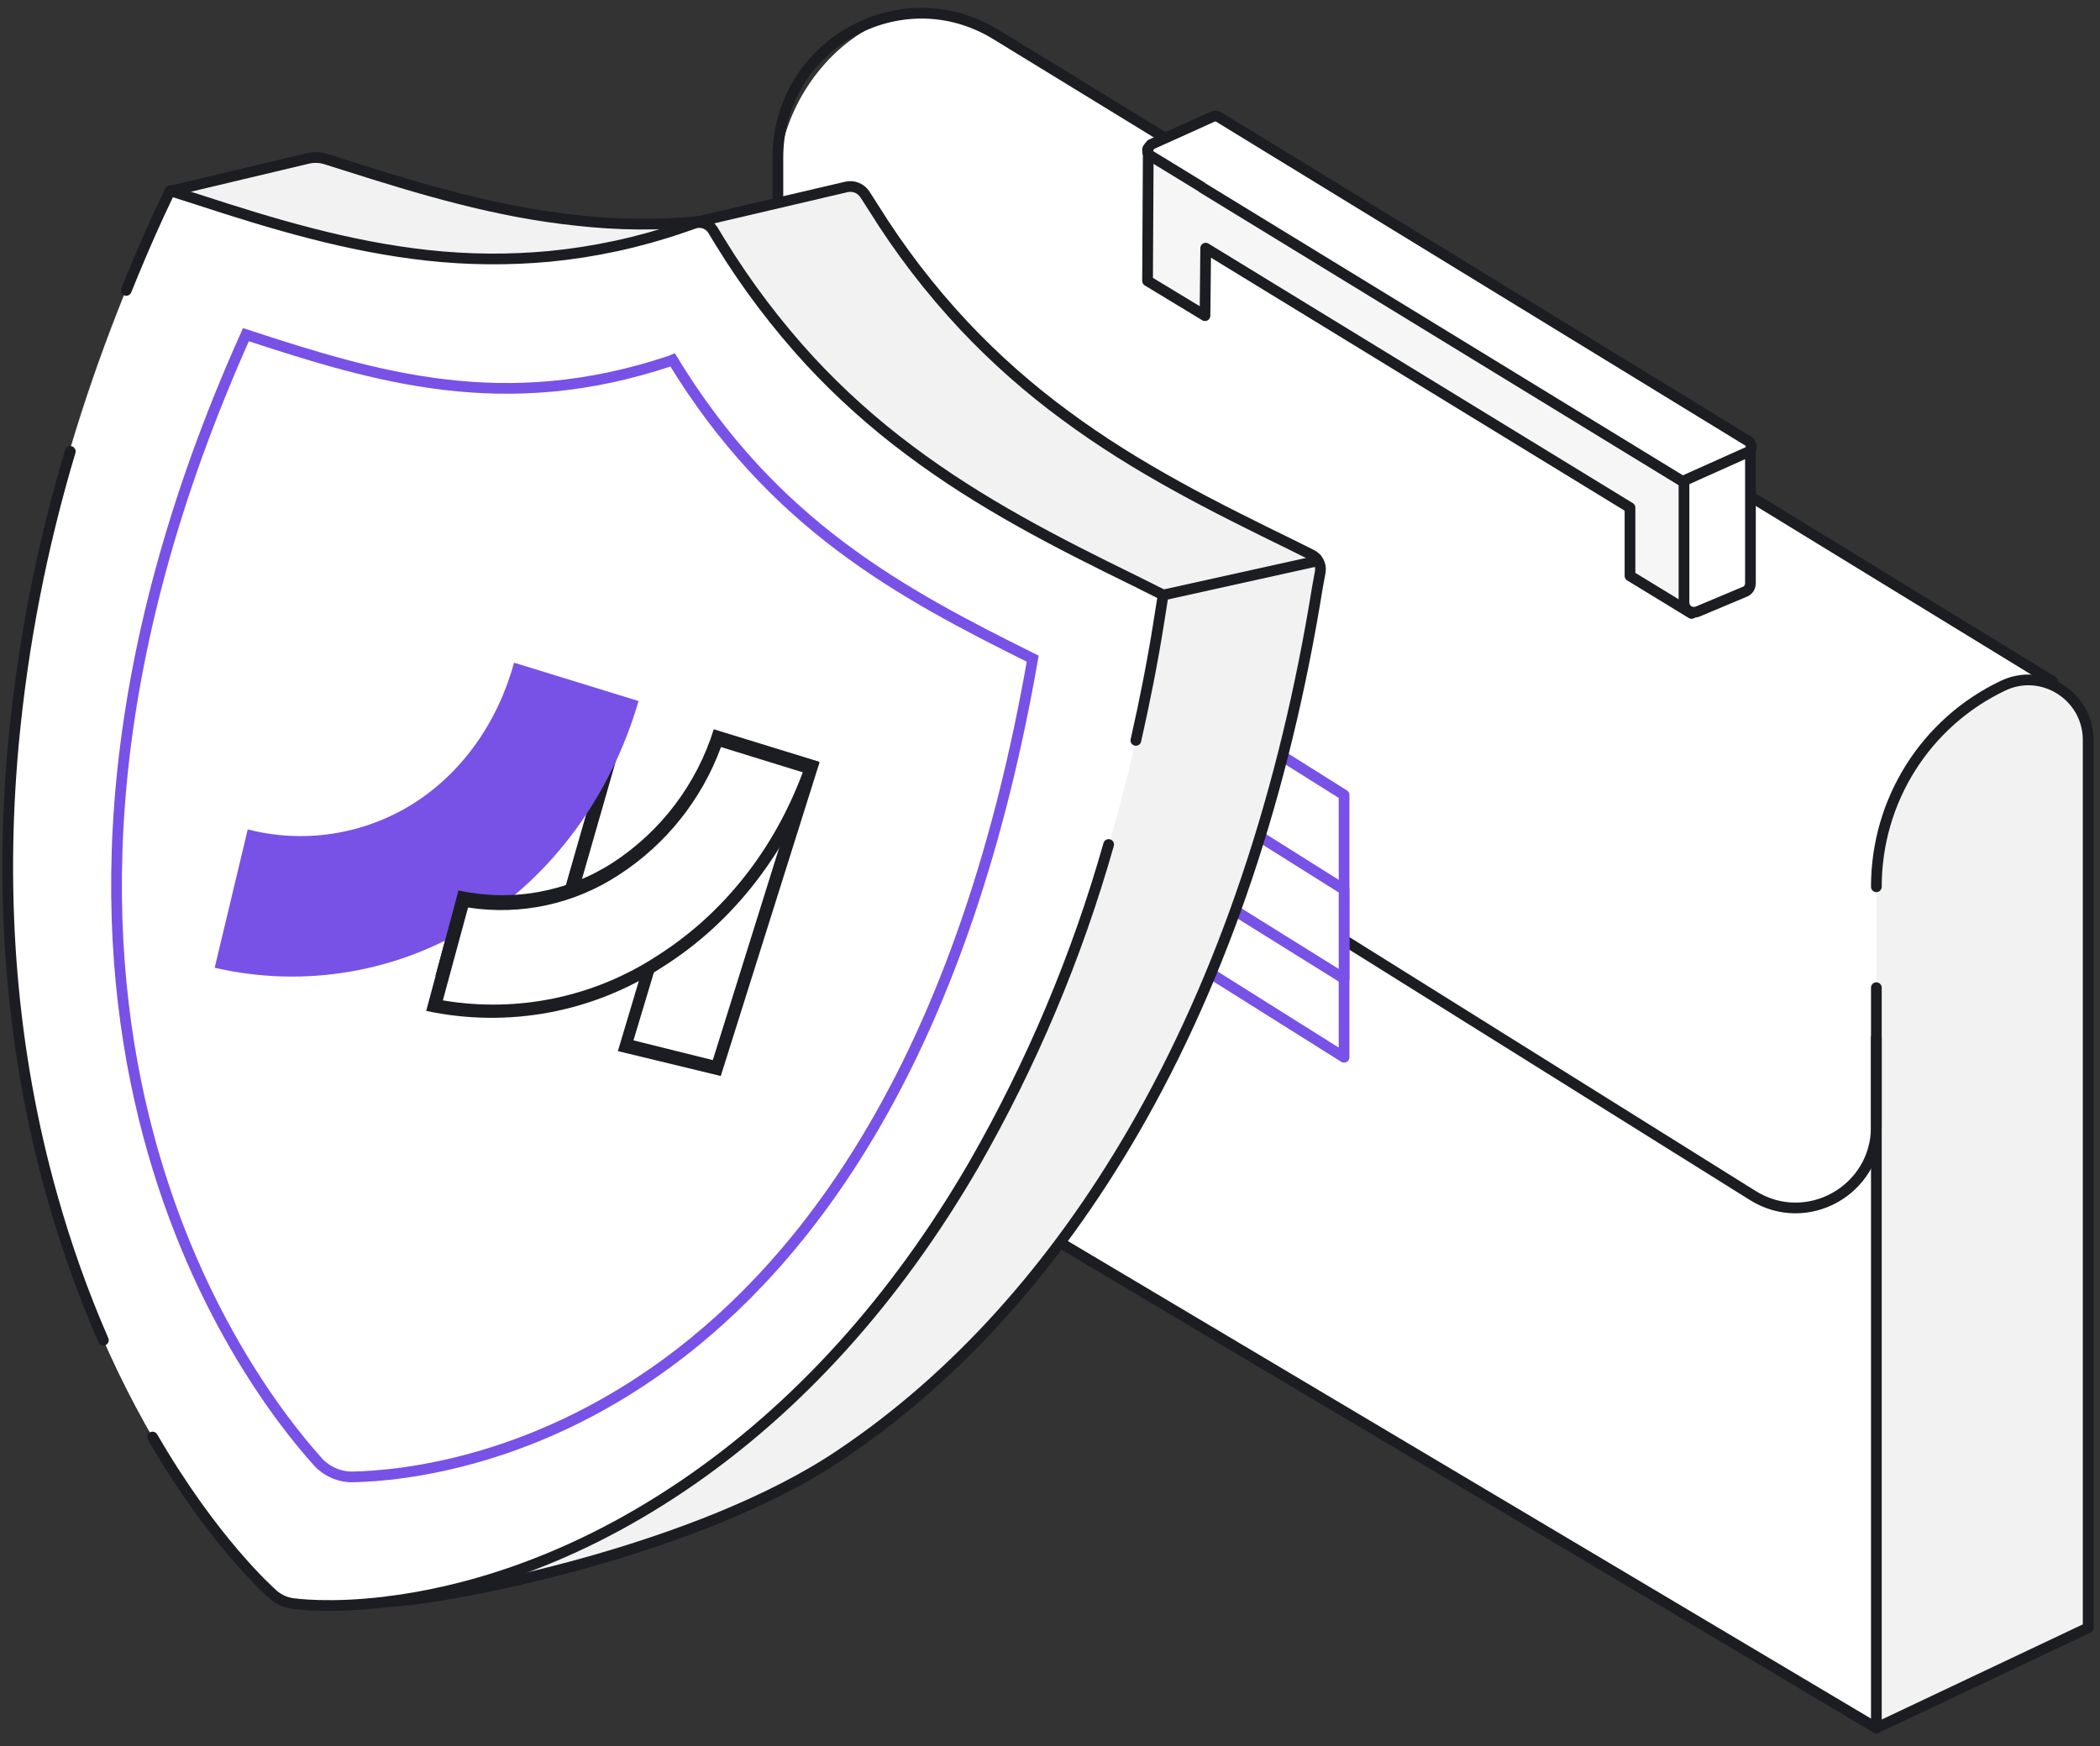 <svg width="196" height="163" viewBox="0 0 196 163" fill="none" xmlns="http://www.w3.org/2000/svg">
<rect x="0" y="0" width="196" height="163" fill="#333333" stroke="none"/>
<path d="M175.126 161.311L80.678 105.128C78.804 104.023 77.641 102.01 77.641 99.867L77.319 58.038L74.347 55.959C73.249 55.18 72.603 53.946 72.603 52.647V17.053C72.603 7.05 82.874 -2.498 91.789 2.633L191.6 63.493" fill="white"/>
<path d="M175.127 92.201V161.31L194.895 151.957V69.079C194.895 64.987 190.632 62.259 186.949 64.012C179.714 67.455 175.127 74.729 175.127 82.783" fill="#F2F2F2"/>
<path d="M175.127 92.201V161.31L194.895 151.957V69.079C194.895 64.987 190.632 62.259 186.949 64.012C179.714 67.455 175.127 74.729 175.127 82.783" stroke="#1C1D22" stroke-miterlimit="10" stroke-linecap="round" stroke-linejoin="round"/>
<path d="M175.126 161.312L80.872 105.258C78.869 104.089 77.706 101.945 77.706 99.607V57.908L72.603 54.725V14.715C72.603 4.193 84.037 -2.237 92.952 3.218L191.6 63.624" stroke="#1C1D22" stroke-miterlimit="10" stroke-linecap="round" stroke-linejoin="round"/>
<path d="M72.603 54.727L163.627 111.625C168.666 114.742 175.126 111.105 175.126 105.195V96.881" stroke="#1C1D22" stroke-miterlimit="10" stroke-linecap="round" stroke-linejoin="round"/>
<path d="M113.043 90.904L125.447 98.698V74.211L113.043 66.417V90.904Z" fill="white" stroke="#7851E7" stroke-miterlimit="10" stroke-linecap="round" stroke-linejoin="round"/>
<path d="M125.447 91.353L113.043 83.624V75.245L125.447 83.039V91.353Z" fill="white" stroke="#7851E7" stroke-miterlimit="10" stroke-linecap="round" stroke-linejoin="round"/>
<path d="M107.106 14.135L107.041 26.086L112.403 29.268L112.468 22.968L152.069 47.195V53.56L157.172 56.678L156.72 44.532L107.106 14.135Z" fill="#1C1D22" fill-opacity="0.04"/>
<path d="M163.374 42.003C163.31 42.068 163.245 42.198 163.116 42.263L157.495 44.861H157.431C157.301 44.926 157.108 44.926 156.914 44.861L112.209 17.516L112.144 17.451L107.364 14.528C107.299 14.463 107.235 14.399 107.17 14.334C107.105 14.269 107.105 14.139 107.105 14.009C107.105 13.944 107.105 13.879 107.17 13.814C107.17 13.814 107.364 13.554 107.428 13.489L113.178 10.891C113.307 10.826 113.501 10.826 113.695 10.891L163.245 41.224C163.439 41.419 163.503 41.743 163.374 42.003Z" fill="white" stroke="#1C1D22" stroke-miterlimit="10" stroke-linecap="round" stroke-linejoin="round"/>
<path d="M163.375 42.015V54.42C163.375 54.81 163.181 55.135 162.793 55.265L158.465 57.084C157.819 57.343 157.173 56.889 157.173 56.239V44.873L163.116 42.209C163.245 42.209 163.31 42.08 163.375 42.015Z" fill="white" stroke="#1C1D22" stroke-miterlimit="10" stroke-linecap="round" stroke-linejoin="round"/>
<path d="M107.17 14.269L107.105 26.22L112.467 29.468L112.532 23.167L152.133 47.394V53.76L157.883 57.267" stroke="#1C1D22" stroke-miterlimit="10" stroke-linecap="round" stroke-linejoin="round"/>
<path d="M4.882 111.715C11.967 136.829 24.955 148.364 25.5 148.863L25.545 148.909C26.027 149.31 26.607 149.576 27.226 149.681C27.539 149.726 30.768 150.18 35.99 149.544C42.484 149.227 65.327 144.64 78.406 135.83C89.26 128.564 98.433 118.255 105.745 105.675C114.192 91.143 119.914 73.791 122.956 54.854L123.229 53.36C123.278 53.037 123.221 52.707 123.065 52.42C122.909 52.133 122.664 51.904 122.366 51.77L120.731 50.953C113.283 47.32 106.108 43.732 99.432 38.782C96.037 36.289 92.875 33.492 89.986 30.426C86.81 27.037 83.976 23.342 81.526 19.395L80.709 18.124C80.527 17.857 80.271 17.649 79.972 17.528C79.673 17.407 79.344 17.377 79.028 17.442L65.45 20.621H65.359C61.522 20.999 57.655 20.969 53.824 20.531C46.331 19.759 39.246 17.624 32.117 15.354L30.391 14.809C29.829 14.634 29.23 14.618 28.661 14.763L15.859 17.806L14.81 20.031C7.407 36.153 2.689 52.819 1.186 69.44C-0.068 83.923 1.068 98.228 4.882 111.715Z" fill="#F2F2F2"/>
<path d="M6.562 42.142C3.889 51.057 2.11 60.215 1.249 69.481C-0.068 83.968 1.067 98.227 4.882 111.715C11.966 136.828 24.954 148.363 25.499 148.863L25.545 148.908C26.027 149.31 26.606 149.576 27.225 149.68C27.538 149.726 30.767 150.18 35.99 149.544C42.711 148.727 52.656 146.183 63.691 138.736C74.454 131.47 83.628 121.252 90.894 108.718C99.341 94.231 105.063 76.974 108.151 58.128L108.56 55.539L105.926 54.222C98.569 50.63 91.484 46.997 84.899 42.051C81.548 39.556 78.432 36.759 75.59 33.696C72.474 30.305 69.691 26.623 67.279 22.701L66.507 21.434C66.33 21.165 66.07 20.962 65.766 20.856C65.463 20.749 65.133 20.745 64.827 20.844L63.646 21.252C59.647 22.624 55.502 23.523 51.294 23.932C47.501 24.285 43.682 24.253 39.895 23.836C32.493 23.023 25.499 20.93 18.415 18.614L15.872 17.801L14.827 20.022C11.575 27.2 8.814 34.59 6.562 42.142Z" fill="white"/>
<path d="M106.016 69.118C106.829 65.53 107.56 61.852 108.151 58.128L108.56 55.539L105.926 54.222C98.569 50.63 91.484 46.997 84.899 42.051C81.548 39.556 78.432 36.759 75.59 33.696C72.474 30.305 69.691 26.623 67.279 22.701L66.507 21.434C66.33 21.165 66.07 20.962 65.766 20.856C65.463 20.749 65.133 20.745 64.827 20.844L63.646 21.252C59.647 22.624 55.502 23.523 51.294 23.932C47.501 24.285 43.682 24.253 39.895 23.836C32.493 23.023 25.499 20.93 18.415 18.614L15.872 17.801L14.827 20.022C13.737 22.388 12.738 24.745 11.784 27.111" fill="white"/>
<path d="M106.016 69.118C106.829 65.53 107.56 61.852 108.151 58.128L108.56 55.539L105.926 54.222C98.569 50.63 91.484 46.997 84.899 42.051C81.548 39.556 78.432 36.759 75.59 33.696C72.474 30.305 69.691 26.623 67.279 22.701L66.507 21.434C66.33 21.165 66.07 20.962 65.766 20.856C65.463 20.749 65.133 20.745 64.827 20.844L63.646 21.252C59.647 22.624 55.502 23.523 51.294 23.932C47.501 24.285 43.682 24.253 39.895 23.836C32.493 23.023 25.499 20.93 18.415 18.614L15.872 17.801L14.827 20.022C13.737 22.388 12.738 24.745 11.784 27.111" stroke="#1C1D22" stroke-linecap="round" stroke-linejoin="round"/>
<path d="M14.237 134.149C19.868 143.868 25.136 148.545 25.5 148.863L25.545 148.908C26.027 149.31 26.607 149.576 27.225 149.68C27.539 149.726 30.767 150.18 35.99 149.544C42.711 148.727 52.657 146.184 63.692 138.736C74.455 131.47 83.628 121.252 90.894 108.718C96.292 99.309 100.517 89.273 103.474 78.836" fill="white"/>
<path d="M14.237 134.149C19.868 143.868 25.136 148.545 25.5 148.863L25.545 148.908C26.027 149.31 26.607 149.576 27.225 149.68C27.539 149.726 30.767 150.18 35.99 149.544C42.711 148.727 52.657 146.184 63.692 138.736C74.455 131.47 83.628 121.252 90.894 108.718C96.292 99.309 100.517 89.273 103.474 78.836" stroke="#1C1D22" stroke-linecap="round" stroke-linejoin="round"/>
<path d="M6.561 42.142C3.889 51.057 2.109 60.215 1.248 69.481C-0.069 83.968 1.066 98.227 4.881 111.715C6.162 116.285 7.755 120.761 9.649 125.112" fill="white"/>
<path d="M6.561 42.142C3.889 51.057 2.109 60.215 1.248 69.481C-0.069 83.968 1.066 98.227 4.881 111.715C6.162 116.285 7.755 120.761 9.649 125.112" stroke="#1C1D22" stroke-linecap="round" stroke-linejoin="round"/>
<path d="M62.553 33.696C47.067 38.873 35.169 35.24 22.953 31.244C-4.794 93.096 23.044 129.109 29.674 136.466C30.083 136.913 30.581 137.27 31.137 137.512C31.692 137.755 32.292 137.878 32.898 137.874C42.254 137.692 83.988 132.696 96.386 61.489C83.943 55.313 72.135 48.955 62.78 33.601L62.553 33.696Z" stroke="#7851E7" stroke-miterlimit="10"/>
<path d="M35.99 149.544C42.484 149.227 65.327 144.64 78.406 135.83C89.26 128.564 98.433 118.255 105.745 105.675C114.192 91.143 119.914 73.791 122.956 54.854L123.229 53.36C123.278 53.037 123.221 52.707 123.065 52.42C122.909 52.133 122.664 51.904 122.366 51.77L120.731 50.953C113.283 47.32 106.108 43.732 99.432 38.782C96.037 36.289 92.875 33.492 89.986 30.426C86.81 27.037 83.976 23.342 81.526 19.395L80.709 18.124C80.527 17.857 80.271 17.649 79.972 17.528C79.673 17.407 79.344 17.377 79.028 17.443L65.45 20.622L64.541 20.849" stroke="#1C1D22" stroke-miterlimit="10"/>
<path d="M65.464 20.662H65.373C61.536 21.04 57.669 21.01 53.838 20.572C46.345 19.799 39.261 17.665 32.131 15.394L30.405 14.849C29.844 14.675 29.245 14.659 28.675 14.804L15.873 17.847" stroke="#1C1D22" stroke-miterlimit="10"/>
<path d="M123.363 52.27L108.604 55.539" stroke="#1C1D22" stroke-miterlimit="10"/>
<path d="M74.924 72.097L66.529 98.962L59.124 97.121L67.355 69.729L74.924 72.097ZM76.487 71.177L66.626 68.141L57.669 98.123L67.273 100.448L76.487 71.177Z" fill="#1C1D22"/>
<path d="M57.346 66.814L50.099 92.099L42.165 90.081L49.217 64.303L57.356 66.822M58.974 65.83L48.372 62.569L40.647 91.091L50.993 93.642L58.974 65.83Z" fill="#1C1D22"/>
<path d="M20.037 90.34L23.123 77.429C25.711 78.093 28.406 78.227 31.047 77.822C33.688 77.417 36.219 76.481 38.489 75.072C43.096 72.195 46.452 67.442 47.981 61.863L59.597 65.444C57.036 74.237 51.609 81.693 44.368 86.214C40.787 88.477 36.793 90.007 32.616 90.715C28.44 91.423 24.164 91.296 20.037 90.34Z" fill="#7851E7"/>
<path d="M43.292 83.959C48.178 84.899 53.13 83.888 57.563 81.163C62.018 78.3 65.368 74.008 67.063 68.99L75.765 71.597C73.079 79.208 68.163 85.624 61.708 89.717C55.253 93.81 47.871 95.305 40.619 93.868L43.292 83.959Z" fill="white"/>
<path d="M74.925 72.098C72.225 79.354 67.477 85.327 61.351 89.215C55.444 93.081 48.293 94.571 41.334 93.386L43.685 84.718C48.58 85.483 53.585 84.405 57.732 81.693C62.132 78.852 65.488 74.656 67.293 69.739L74.925 72.098ZM76.48 71.115L66.62 68.079C65.02 73.201 61.685 77.605 57.19 80.534C55.081 81.897 52.722 82.827 50.251 83.271C47.779 83.715 45.245 83.663 42.793 83.119L39.779 94.369C43.552 95.177 47.448 95.229 51.241 94.522C55.034 93.814 58.648 92.361 61.876 90.247C68.632 85.984 73.762 79.216 76.48 71.115Z" fill="#1C1D22"/>
</svg>
